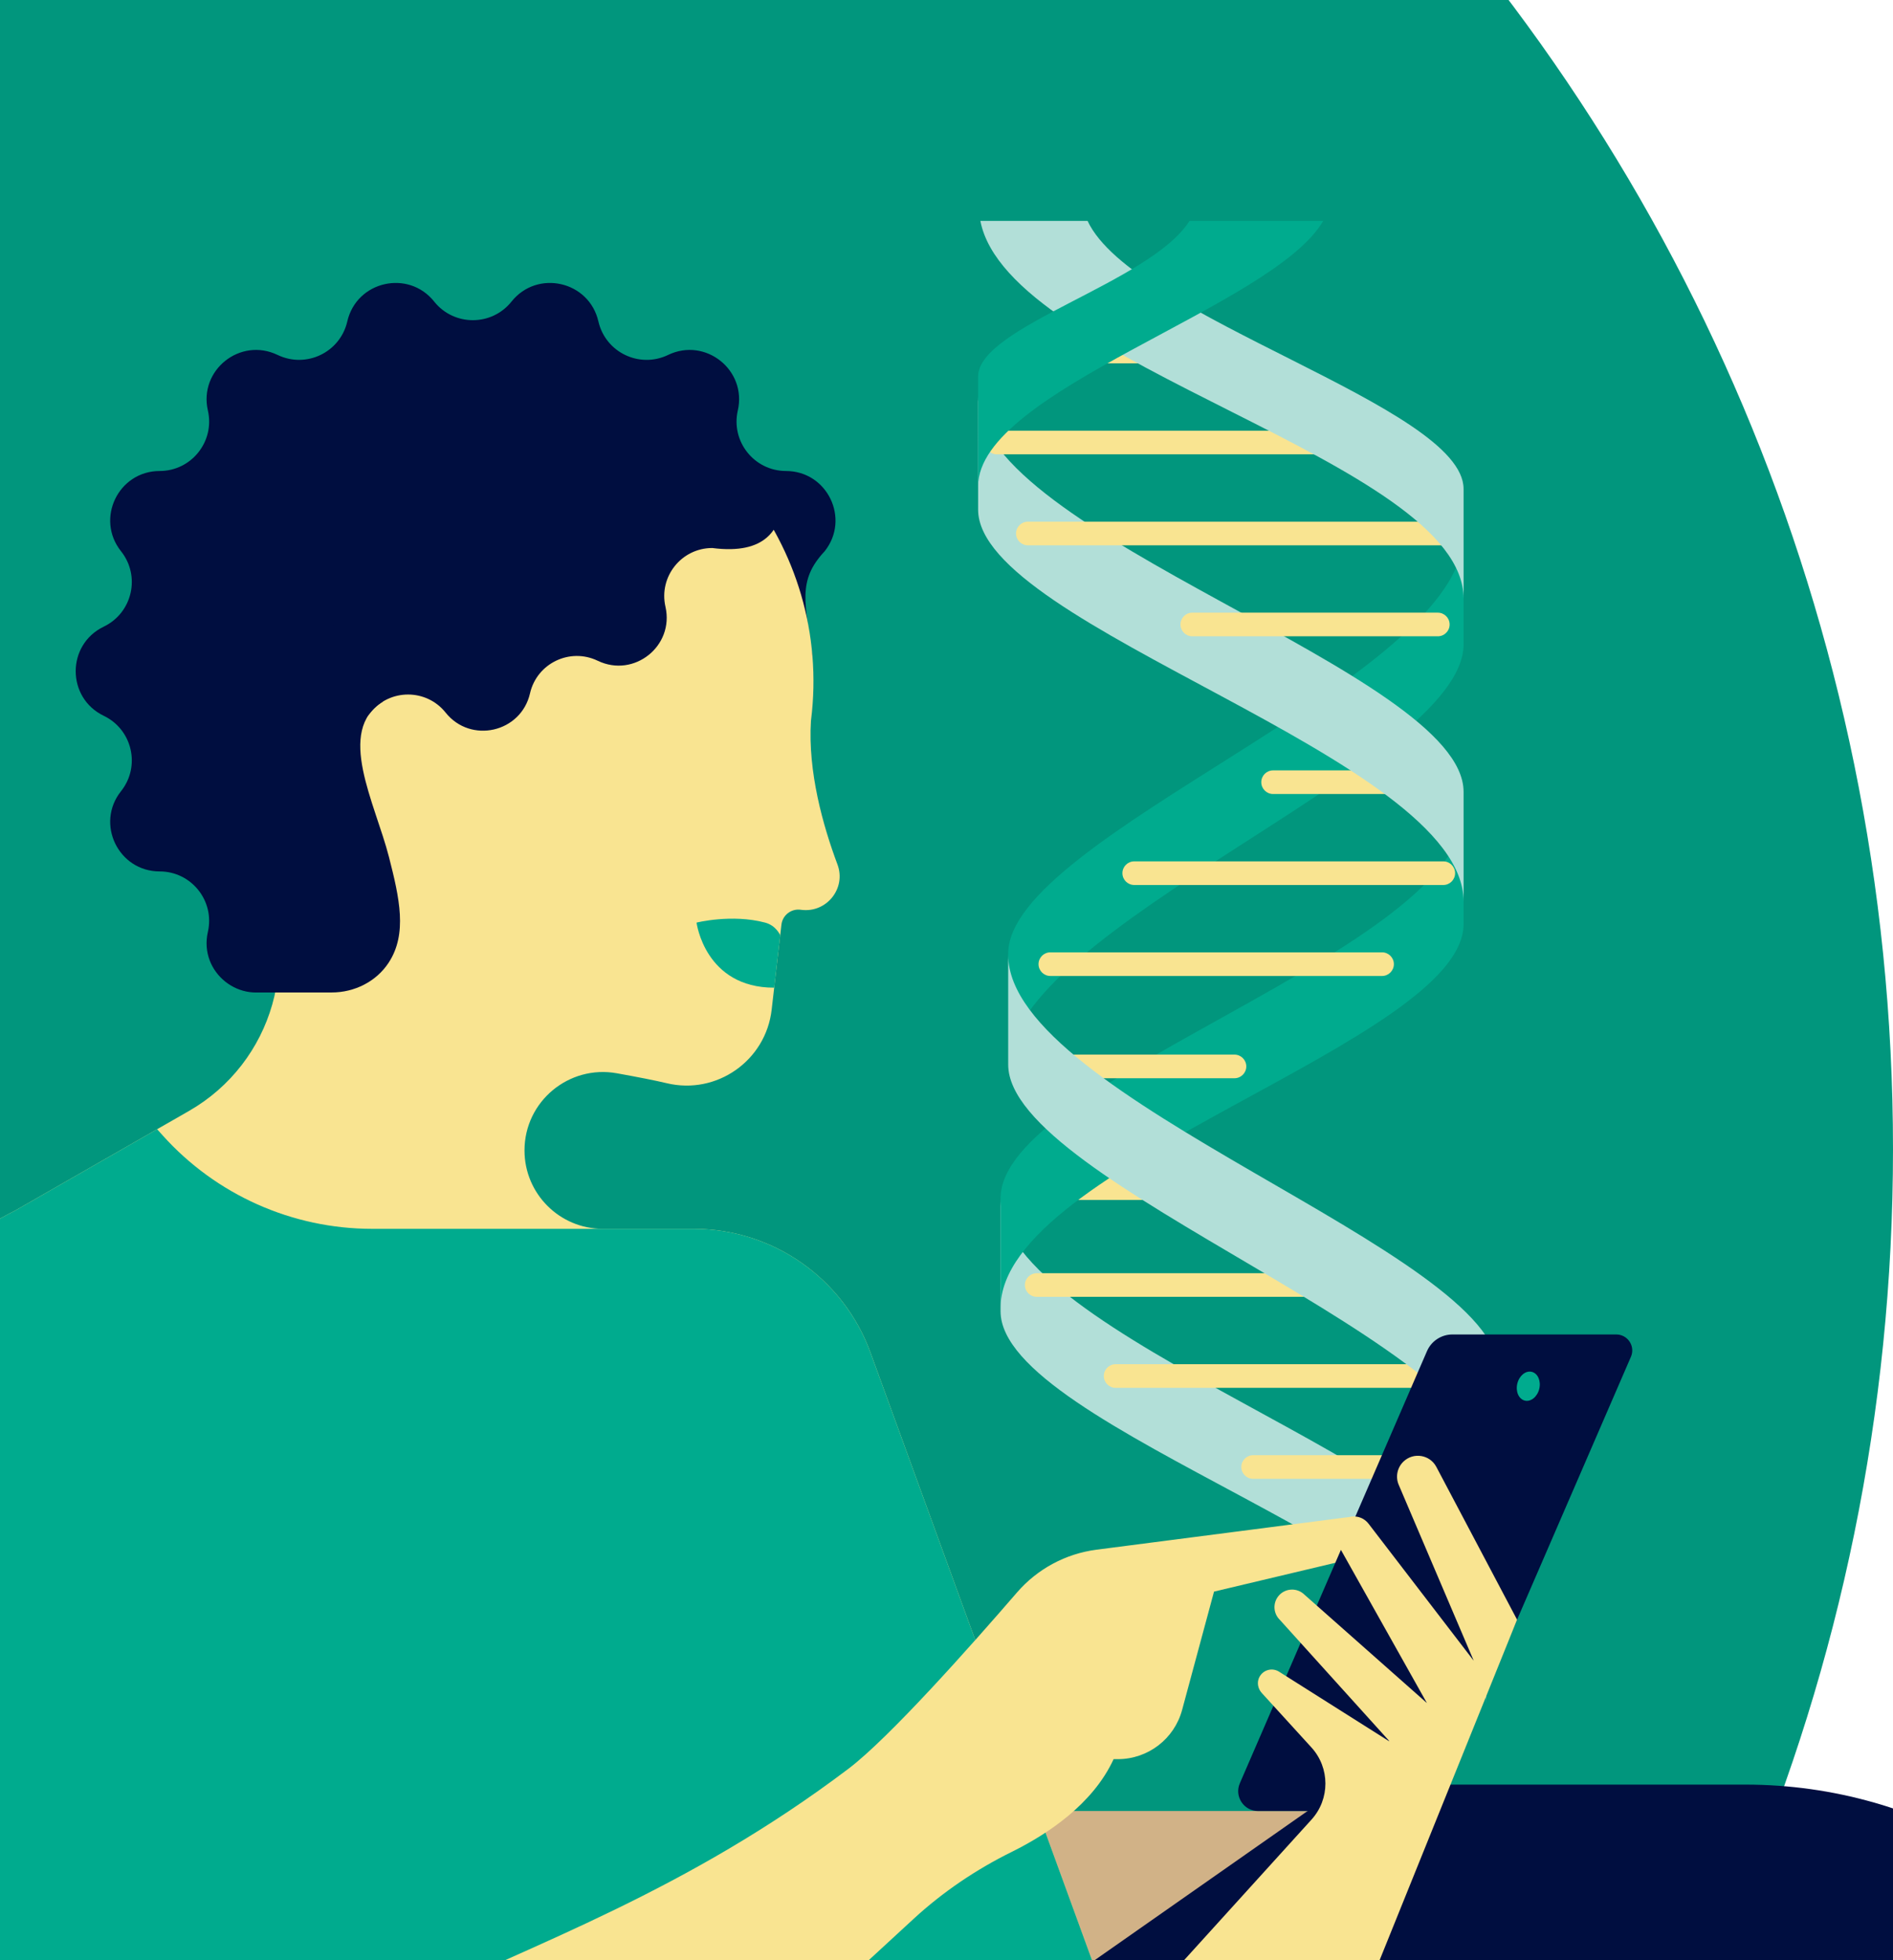 <svg width="112" height="116" viewBox="0 0 112 116" fill="none" xmlns="http://www.w3.org/2000/svg">
<g clip-path="url(#clip0_756_969)">
<path d="M-1 181C61.408 181 112 130.408 112 68C112 5.592 61.408 -45 -1 -45C-63.408 -45 -114 5.592 -114 68C-114 130.408 -63.408 181 -1 181Z" fill="#01967D"/>
<g clip-path="url(#clip1_756_969)">
<path d="M73.264 71.01L61.871 71.01C61.485 71.01 61.172 70.697 61.172 70.311C61.172 69.925 61.485 69.612 61.871 69.612L73.264 69.612C73.65 69.612 73.963 69.925 73.963 70.311C73.963 70.697 73.65 71.01 73.264 71.01Z" fill="#F9E491"/>
<path d="M87.92 100.781L87.92 94.292C87.92 87.231 59.198 79.12 59.198 70.914L59.198 77.593C59.198 84.559 87.92 92.288 87.92 100.781Z" fill="#B2DFD8"/>
<path d="M-9.069 83.87L-42.03 83.87L-43.067 83.87L-47.834 83.87C-48.781 83.87 -49.548 84.638 -49.548 85.585C-49.548 86.532 -48.781 87.3 -47.834 87.3L-44.739 87.3C-57.253 114.004 -55.441 145.178 -40.043 170.212L-42.128 170.212C-43.075 170.212 -43.842 170.98 -43.842 171.927C-43.842 172.874 -43.075 173.642 -42.128 173.642L-37.824 173.642L-36.324 173.642L35.187 173.642L-9.069 83.87Z" fill="#000E40"/>
<path d="M85.393 82.128L66.006 82.128C65.62 82.128 65.307 81.815 65.307 81.429C65.307 81.043 65.62 80.73 66.006 80.73L85.393 80.73C85.779 80.73 86.092 81.043 86.092 81.429C86.092 81.815 85.779 82.128 85.393 82.128Z" fill="#F9E491"/>
<path d="M81.77 76.743L61.338 76.743C60.952 76.743 60.639 76.43 60.639 76.044C60.639 75.659 60.952 75.346 61.338 75.346L81.77 75.346C82.156 75.346 82.469 75.659 82.469 76.044C82.469 76.43 82.156 76.743 81.77 76.743Z" fill="#F9E491"/>
<path d="M84.927 87.512L74.141 87.512C73.755 87.512 73.442 87.199 73.442 86.813C73.442 86.427 73.755 86.114 74.141 86.114L84.927 86.114C85.313 86.114 85.626 86.427 85.626 86.813C85.626 87.199 85.313 87.512 84.927 87.512Z" fill="#F9E491"/>
<path d="M59.198 77.403L59.198 70.914C59.198 63.853 86.593 56.207 86.593 48.001L86.593 54.68C86.593 61.646 59.198 68.91 59.198 77.403Z" fill="#00AB8E"/>
<path d="M86.593 31.646L86.593 38.134C86.593 45.196 59.651 54.901 59.651 63.108L59.651 56.428C59.651 49.462 86.593 40.138 86.593 31.646Z" fill="#00AB8E"/>
<path d="M81.77 57.755L62.144 57.755C61.758 57.755 61.445 57.442 61.445 57.056C61.445 56.67 61.758 56.357 62.144 56.357L81.77 56.357C82.156 56.357 82.469 56.67 82.469 57.056C82.469 57.442 82.156 57.755 81.77 57.755Z" fill="#F9E491"/>
<path d="M85.393 52.371L67.107 52.371C66.721 52.371 66.408 52.058 66.408 51.672C66.408 51.286 66.721 50.973 67.107 50.973L85.393 50.973C85.779 50.973 86.092 51.286 86.092 51.672C86.092 52.058 85.779 52.371 85.393 52.371Z" fill="#F9E491"/>
<path d="M85.029 46.987L75.323 46.987C74.936 46.987 74.624 46.674 74.624 46.288C74.624 45.902 74.936 45.589 75.323 45.589L85.029 45.589C85.415 45.589 85.728 45.902 85.728 46.288C85.728 46.674 85.415 46.987 85.029 46.987Z" fill="#F9E491"/>
<path d="M73.037 63.807L61.152 63.807C60.766 63.807 60.453 63.494 60.453 63.108C60.453 62.722 60.766 62.409 61.152 62.409L73.037 62.409C73.424 62.409 73.737 62.722 73.737 63.108C73.737 63.494 73.424 63.807 73.037 63.807Z" fill="#F9E491"/>
<path d="M86.593 53.344L86.593 46.856C86.593 39.794 57.871 31.683 57.87 23.477L57.871 30.157C57.871 37.123 86.593 44.852 86.593 53.344Z" fill="#B2DFD8"/>
<path d="M59.651 56.515L59.651 63.004C59.651 70.065 88.645 79.555 88.645 87.761L88.645 81.082C88.645 74.116 59.651 65.007 59.651 56.515Z" fill="#B2DFD8"/>
<path d="M77.811 107.172L60.897 107.172L55.302 122.312L61.971 127.227L77.811 107.172Z" fill="#D1B287"/>
<path d="M125.122 107.828C124.592 107.447 123.906 107.361 123.298 107.599L117.835 109.74C113.494 107.061 108.461 105.608 103.277 105.608L79.594 105.608L64.64 116.086L64.64 122.259L82.372 145.759L122.882 113.728C122.433 113.28 121.97 112.849 121.494 112.435L124.701 111.178C126.119 110.623 126.358 108.717 125.122 107.828Z" fill="#000E40"/>
<path d="M-7.267 98.54L-23.978 98.54L-29.782 98.54C-30.729 98.54 -31.497 99.308 -31.497 100.255C-31.497 101.202 -30.729 101.969 -29.782 101.969L-25.468 101.969C-34.464 124.033 -33.361 148.986 -22.358 170.212L-25.55 170.212C-26.497 170.212 -27.265 170.98 -27.265 171.927C-27.265 172.874 -26.497 173.642 -25.55 173.642L-20.524 173.642L-19.746 173.642L42.85 173.642L-7.267 98.54Z" fill="#D1B287"/>
<path d="M88.608 125.449L135.973 106.748C142.319 104.242 149.554 105.951 154.108 111.032L154.108 111.032C154.209 111.145 154.309 111.26 154.407 111.375C159.666 117.58 159.318 126.785 153.794 132.755L132.355 155.926L88.608 125.449Z" fill="#B39A78"/>
<path d="M48.071 38.859C48.071 38.859 41.742 59.498 39.535 58.441L39.521 58.434C37.83 57.625 35.825 58.591 35.405 60.418L35.403 60.425C34.854 62.811 31.793 63.509 30.264 61.596L30.263 61.594C29.091 60.127 26.861 60.127 25.689 61.594L25.688 61.596C24.159 63.509 21.098 62.811 20.549 60.425L20.547 60.418C20.127 58.591 18.122 57.625 16.431 58.434L16.417 58.441C14.21 59.498 11.757 57.54 12.298 55.154L12.3 55.143C12.715 53.313 11.325 51.571 9.449 51.569C7 51.567 5.636 48.738 7.16 46.821L7.162 46.819C8.329 45.351 7.834 43.18 6.146 42.363L6.131 42.355C3.929 41.289 3.929 38.153 6.131 37.087L6.146 37.079C7.834 36.262 8.329 34.091 7.162 32.623L7.16 32.621C5.636 30.704 7 27.874 9.448 27.872L9.449 27.872C11.325 27.871 12.716 26.128 12.301 24.299L12.298 24.288C11.757 21.901 14.21 19.944 16.417 21.001L16.431 21.007C18.122 21.817 20.127 20.851 20.547 19.024L20.549 19.017C21.098 16.631 24.16 15.933 25.688 17.846L25.689 17.848C26.861 19.314 29.091 19.314 30.263 17.848L30.264 17.846C31.793 15.933 34.854 16.631 35.403 19.017L35.405 19.024C35.825 20.851 37.83 21.817 39.521 21.008L39.535 21.001C41.742 19.944 44.195 21.901 43.654 24.288L43.651 24.299C43.237 26.129 44.627 27.871 46.504 27.872C48.953 27.875 50.316 30.704 48.792 32.621L48.79 32.623C47.138 34.386 47.655 35.716 48.071 38.859Z" fill="#000E40"/>
<path d="M39.438 64.099C42.399 64.814 45.316 62.766 45.657 59.739L46.234 54.718C46.298 54.162 46.804 53.765 47.359 53.835L47.417 53.842C48.91 54.029 50.077 52.566 49.549 51.157C48.695 48.876 47.791 45.67 47.98 42.659L47.984 42.627C49.276 32.336 41.783 22.966 31.356 22.05C21.796 21.211 13.281 27.781 11.672 37.242C10.795 42.397 12.501 47.131 14.992 51.228C15.057 51.335 15.121 51.444 15.184 51.555C18.008 56.544 16.153 62.892 11.18 65.744L0.876 71.65C-7.663 75.902 -11.805 85.762 -8.864 94.837L8.63 148.819C11.699 158.286 16.418 159.936 23.668 166.753C33.794 145.715 60.013 136.715 60.013 136.715L55.302 122.311L64.64 116.086L51.501 80.038C49.899 75.644 45.72 72.719 41.042 72.719L35.672 72.719C33.109 72.719 31.032 70.642 31.032 68.079C31.032 65.186 33.652 63.001 36.499 63.514C37.68 63.727 38.773 63.938 39.438 64.099Z" fill="#F9E491"/>
<path d="M26.364 42.168L26.365 42.17C27.85 44.029 30.825 43.351 31.358 41.032L31.359 41.026C31.767 39.251 33.716 38.312 35.358 39.099L35.372 39.105C37.516 40.132 39.898 38.231 39.373 35.912L39.371 35.902C38.968 34.124 40.318 32.431 42.141 32.43C45.375 32.85 46.084 31.228 46.291 29.937C42.378 26.774 37.151 21.549 31.399 21.043C21.839 20.203 12.627 27.455 11.018 36.916C10.896 37.638 11.479 38.676 11.453 39.38C11.927 39.419 12.426 39.338 12.912 39.105L12.926 39.099C14.569 38.312 16.517 39.251 16.925 41.026L16.927 41.033C17.46 43.351 20.434 44.029 21.919 42.17L21.921 42.168C23.059 40.744 25.225 40.744 26.364 42.168Z" fill="#000E40"/>
<path d="M15.076 58.732L19.624 58.732C20.969 58.732 22.258 58.093 22.995 56.968C24.114 55.259 23.634 53.145 23.015 50.723C22.199 47.527 19.849 43.24 22.651 41.52L16.17 31.465L9.904 38.533L12.362 50.108L15.076 58.732Z" fill="#000E40"/>
<path d="M104.802 119.068L63.814 135.218C61.752 136.03 59.432 134.939 58.743 132.833L55.302 122.311L64.64 116.086L51.501 80.039C49.899 75.644 45.72 72.719 41.042 72.719L35.672 72.719L22.02 72.719C17.287 72.719 12.777 70.706 9.618 67.183L9.296 66.824L0.876 71.65C-7.663 75.902 -11.805 85.762 -8.864 94.837L8.63 148.819C10.267 153.87 12.571 158.656 15.465 163.058C19.823 169.686 27.255 173.642 35.187 173.642L55.651 173.642C61.598 173.642 67.499 172.601 73.088 170.567L112.931 156.063C112.931 156.063 112.741 115.94 104.802 119.068Z" fill="#00AB8E"/>
<path d="M46.162 55.346C46.162 55.346 45.925 54.771 45.268 54.597C43.294 54.073 41.212 54.597 41.212 54.597C41.212 54.597 41.699 58.449 45.806 58.449L46.162 55.346Z" fill="#00AB8E"/>
<path d="M64.878 91.706C63.049 91.943 61.373 92.846 60.168 94.241C57.5 97.332 52.621 102.838 50.193 104.674C31.098 119.107 14.19 117.134 4.682 136.636L5.655 139.512C7.915 146.192 16.303 148.334 21.489 143.556L54.056 113.551C55.792 111.952 57.758 110.628 59.874 109.582C61.948 108.556 64.657 106.778 65.888 104.099L65.891 104.101L66.138 104.101C67.918 104.101 69.477 102.907 69.94 101.189L71.828 94.187L80.065 92.23C80.469 92.134 80.798 91.842 80.941 91.452C81.26 90.58 80.541 89.68 79.62 89.799L64.878 91.706Z" fill="#F9E491"/>
<path d="M83.778 107.172L74.436 107.172C73.589 107.172 73.019 106.305 73.356 105.528L84.427 79.959C84.687 79.358 85.278 78.97 85.932 78.97L95.626 78.97C96.307 78.97 96.765 79.668 96.494 80.292L85.283 106.184C85.023 106.784 84.432 107.172 83.778 107.172Z" fill="#000E40"/>
<path d="M91.071 82.189C90.957 82.659 90.575 82.97 90.216 82.884C89.858 82.797 89.659 82.346 89.773 81.876C89.886 81.406 90.269 81.095 90.627 81.182C90.986 81.268 91.184 81.719 91.071 82.189Z" fill="#00AB8E"/>
<path d="M85.393 32.27L60.813 32.27C60.427 32.27 60.114 31.957 60.114 31.571C60.114 31.185 60.427 30.872 60.813 30.872L85.393 30.872C85.779 30.872 86.092 31.185 86.092 31.571C86.092 31.957 85.779 32.27 85.393 32.27Z" fill="#F9E491"/>
<path d="M81.77 26.886L58.984 26.886C58.597 26.886 58.285 26.573 58.285 26.186C58.285 25.8 58.597 25.488 58.984 25.488L81.77 25.488C82.156 25.488 82.469 25.8 82.469 26.186C82.469 26.573 82.156 26.886 81.77 26.886Z" fill="#F9E491"/>
<path d="M73.122 21.501L60.055 21.501C59.669 21.501 59.356 21.188 59.356 20.802C59.356 20.416 59.669 20.103 60.055 20.103L73.122 20.103C73.508 20.103 73.821 20.416 73.821 20.802C73.821 21.188 73.508 21.501 73.122 21.501Z" fill="#F9E491"/>
<path d="M85.069 37.654L70.542 37.654C70.156 37.654 69.843 37.341 69.843 36.955C69.843 36.569 70.156 36.256 70.542 36.256L85.069 36.256C85.455 36.256 85.768 36.569 85.768 36.955C85.768 37.341 85.455 37.654 85.069 37.654Z" fill="#F9E491"/>
<path d="M64.347 13.072L58.004 13.072C59.651 21.614 86.593 27.269 86.593 35.424L86.593 28.935C86.593 24.045 67.017 18.808 64.347 13.072Z" fill="#B2DFD8"/>
<path d="M70.377 13.072C68.079 16.723 57.871 19.314 57.871 22.281L57.871 28.769C57.871 23.078 75.343 18.175 78.288 13.072L70.377 13.072Z" fill="#00AB8E"/>
<path d="M84.981 86.806C84.601 86.085 83.637 85.925 83.044 86.484C82.668 86.839 82.552 87.391 82.755 87.867L87.194 98.279L80.979 90.179C80.473 89.505 79.428 89.628 79.094 90.401C78.955 90.721 78.977 91.088 79.152 91.389L84.423 100.781L77.095 94.294C76.641 93.933 75.98 94.011 75.624 94.469C75.301 94.885 75.339 95.477 75.713 95.848L82.19 103.022L82.176 103.035L75.687 98.932C75.294 98.675 74.753 98.797 74.517 99.233C74.35 99.54 74.415 99.923 74.65 100.182L77.591 103.409C78.692 104.618 78.695 106.465 77.597 107.677L66.217 120.233L64.64 116.086L55.302 122.312L58.738 132.817C59.431 134.935 61.759 136.038 63.837 135.232L75.77 130.507L89.758 95.848L84.981 86.806Z" fill="#F9E491"/>
</g>
</g>
<defs>
<clipPath id="clip0_756_969">
<rect width="216" height="256" fill="white" transform="translate(-104 -73)"/>
</clipPath>
<clipPath id="clip1_756_969">
<rect width="233.902" height="180" fill="white" transform="matrix(1 -8.74228e-08 -8.74228e-08 -1 -53 193.072)"/>
</clipPath>
</defs>
</svg>
